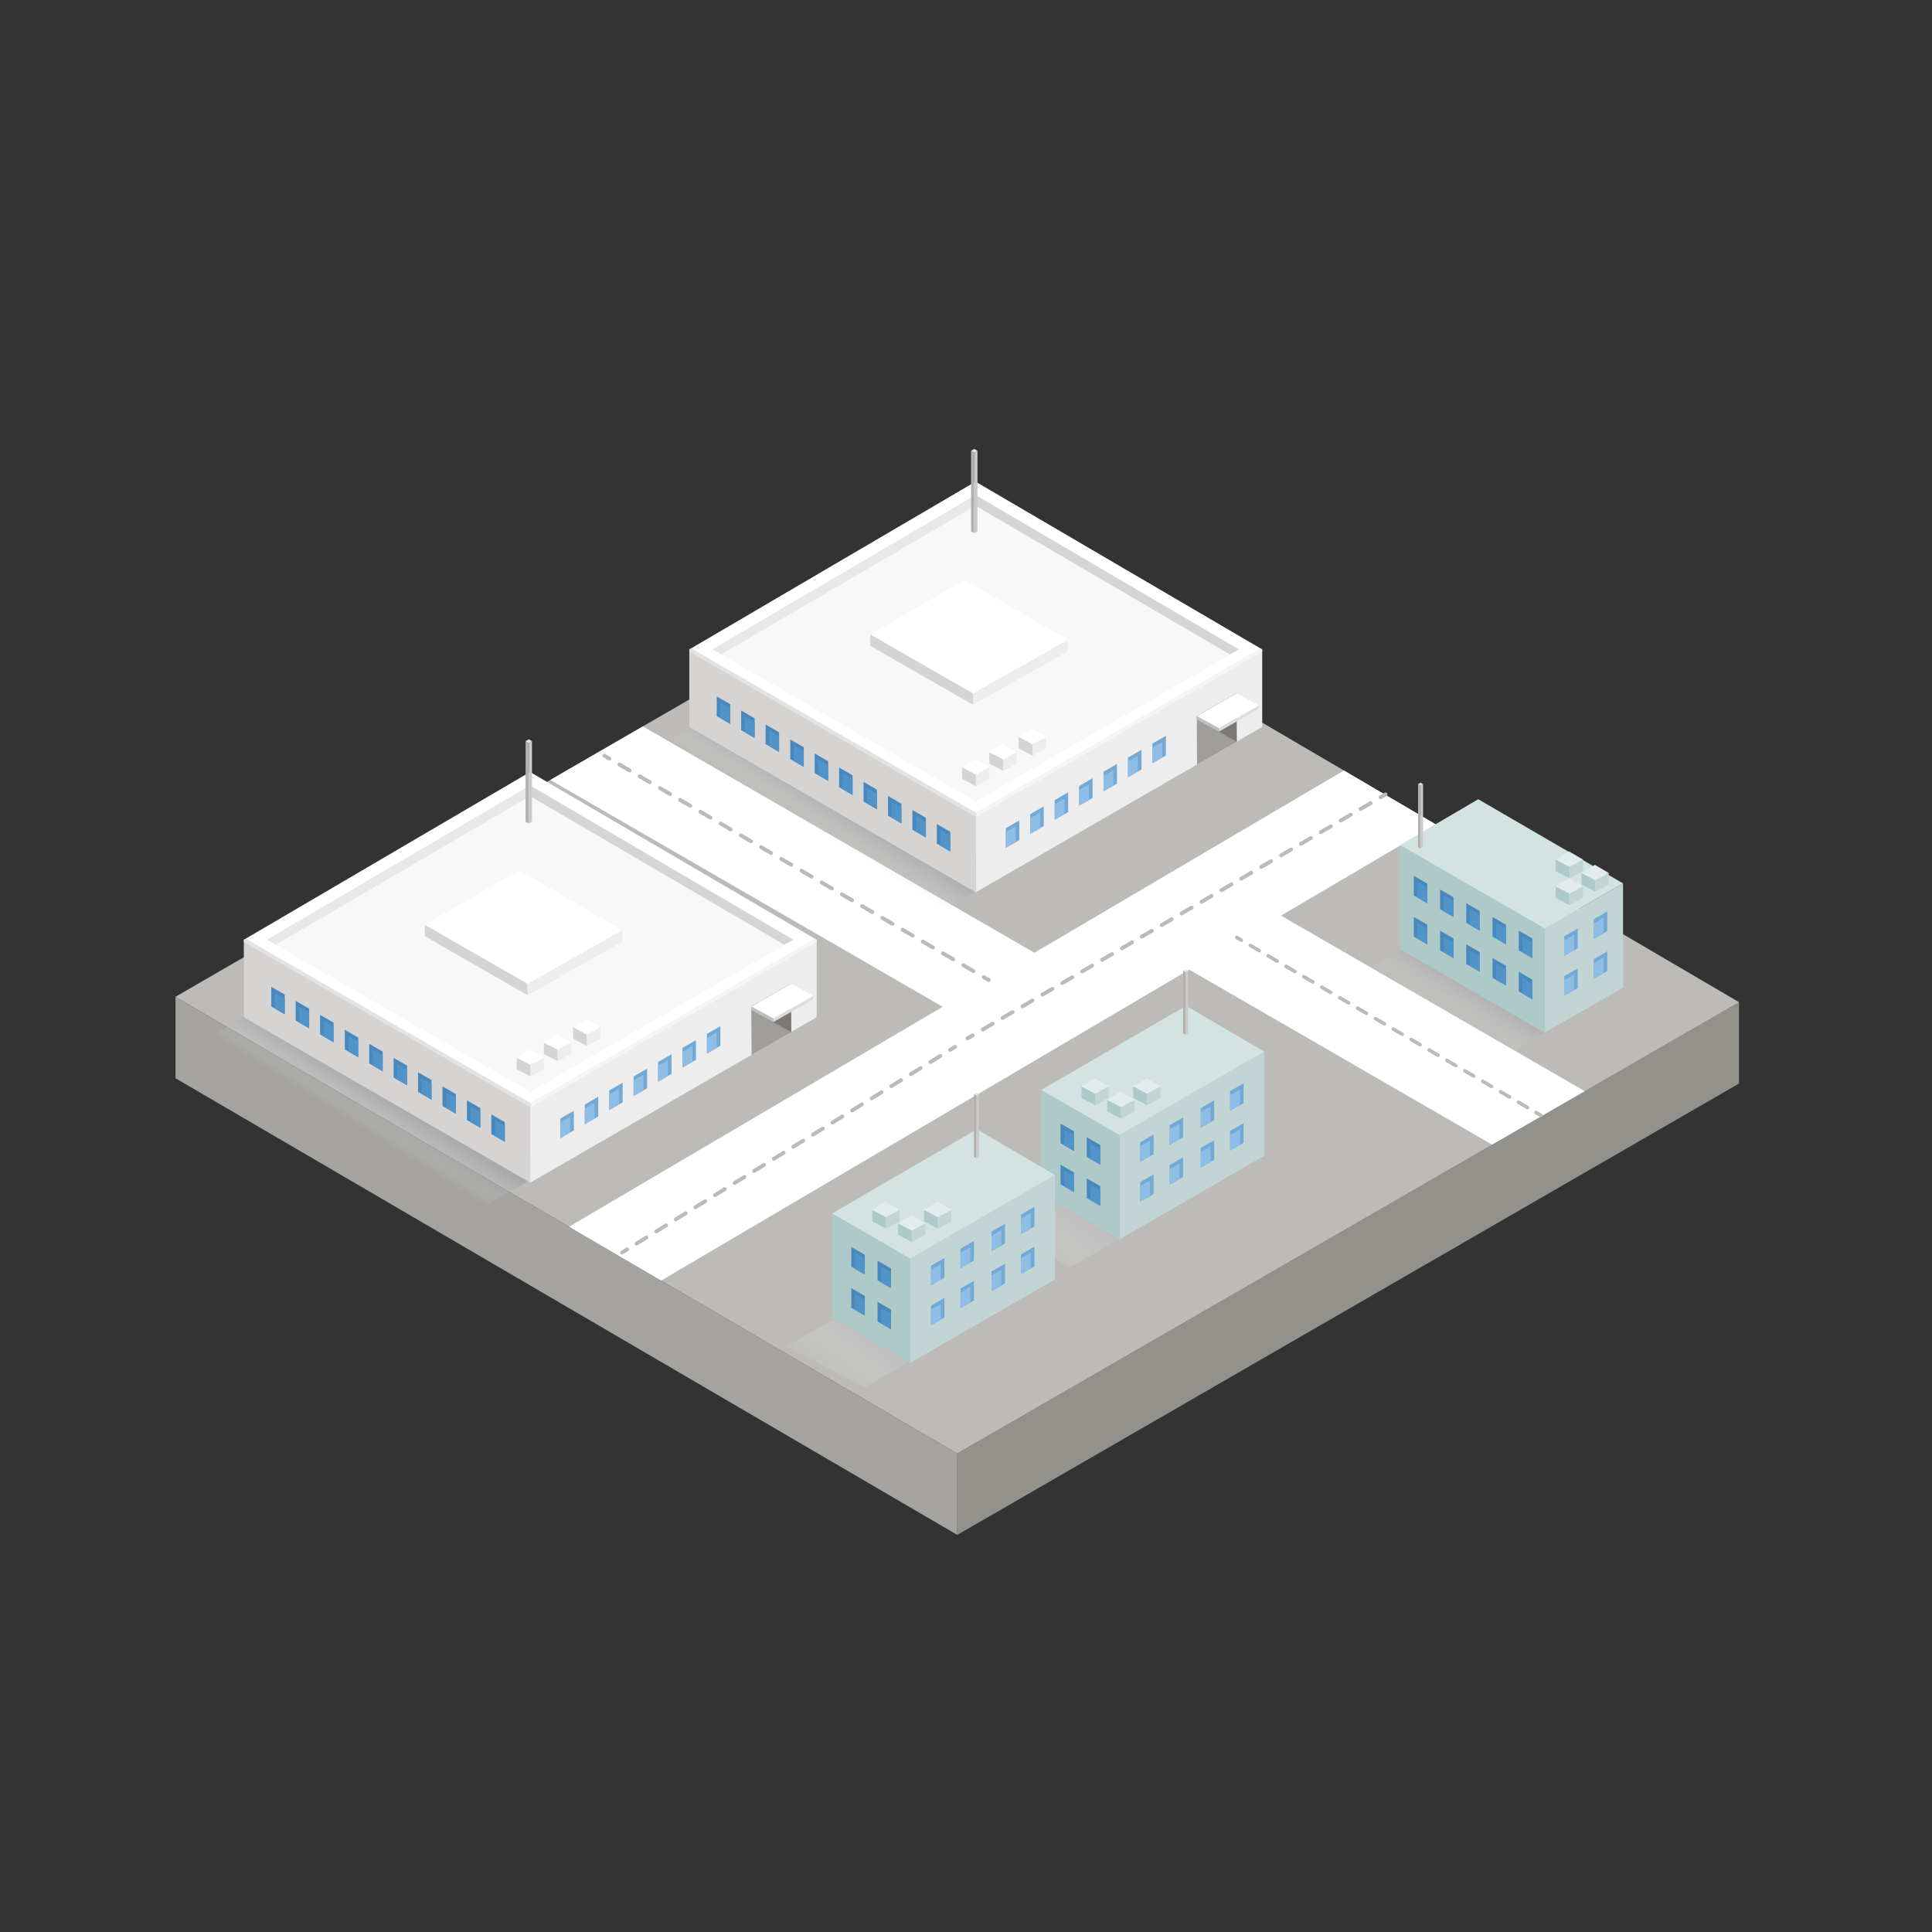 <?xml version="1.0" encoding="UTF-8"?><svg xmlns="http://www.w3.org/2000/svg" xmlns:xlink="http://www.w3.org/1999/xlink" viewBox="0 0 500 500"><rect x="0" y="0" width="500" height="500" fill="#333333" stroke="none"/><defs><linearGradient id="_名称未設定グラデーション_63" x1="376.71" y1="264.43" x2="390.61" y2="241.68" gradientUnits="userSpaceOnUse"><stop offset="0" stop-color="#fff" stop-opacity="0"/><stop offset=".06" stop-color="#e9e8ea" stop-opacity=".17"/><stop offset=".18" stop-color="#c8c7cb" stop-opacity=".42"/><stop offset=".3" stop-color="#acaab1" stop-opacity=".63"/><stop offset=".43" stop-color="#97959d" stop-opacity=".8"/><stop offset=".58" stop-color="#88858e" stop-opacity=".91"/><stop offset=".75" stop-color="#7f7c86" stop-opacity=".98"/><stop offset="1" stop-color="#7d7a84"/></linearGradient><linearGradient id="_名称未設定グラデーション_63-2" x1="211.57" y1="215.63" x2="223.37" y2="196.84" xlink:href="#_名称未設定グラデーション_63"/><linearGradient id="_名称未設定グラデーション_63-3" x1="93.7" y1="291.97" x2="105.5" y2="273.18" xlink:href="#_名称未設定グラデーション_63"/><linearGradient id="_名称未設定グラデーション_7" x1="213.39" y1="360.89" x2="235.06" y2="331.17" gradientUnits="userSpaceOnUse"><stop offset="0" stop-color="#fff" stop-opacity="0"/><stop offset=".15" stop-color="#f3f3f3" stop-opacity=".09"/><stop offset=".41" stop-color="#d4d3d6" stop-opacity=".33"/><stop offset=".76" stop-color="#a2a0a7" stop-opacity=".71"/><stop offset="1" stop-color="#7d7a84"/></linearGradient><linearGradient id="_名称未設定グラデーション_7-2" x1="266.57" y1="329.8" x2="288.23" y2="300.08" xlink:href="#_名称未設定グラデーション_7"/><clipPath id="clippath"><polygon points="295.07 300.71 298.56 298.69 298.56 293.61 295.07 295.63 295.07 300.71" fill="#73a9d5"/></clipPath><clipPath id="clippath-1"><polygon points="302.7 296.3 306.18 294.28 306.18 289.2 302.7 291.21 302.7 296.3" fill="#73a9d5"/></clipPath><clipPath id="clippath-2"><polygon points="295.07 311.02 298.56 309.01 298.56 303.93 295.07 305.94 295.07 311.02" fill="#73a9d5"/></clipPath><clipPath id="clippath-3"><polygon points="302.7 306.61 306.18 304.6 306.18 299.51 302.7 301.53 302.7 306.61" fill="#73a9d5"/></clipPath><clipPath id="clippath-4"><polygon points="310.74 291.88 314.22 289.86 314.22 284.78 310.74 286.79 310.74 291.88" fill="#73a9d5"/></clipPath><clipPath id="clippath-5"><polygon points="318.36 287.46 321.85 285.45 321.85 280.36 318.36 282.38 318.36 287.46" fill="#73a9d5"/></clipPath><clipPath id="clippath-6"><polygon points="310.74 302.19 314.22 300.18 314.22 295.09 310.74 297.11 310.74 302.19" fill="#73a9d5"/></clipPath><clipPath id="clippath-7"><polygon points="318.36 297.78 321.85 295.76 321.85 290.68 318.36 292.7 318.36 297.78" fill="#73a9d5"/></clipPath><clipPath id="clippath-8"><polygon points="284.74 301.41 281.25 299.4 281.25 294.32 284.74 296.33 284.74 301.41" fill="#4988bc"/></clipPath><clipPath id="clippath-9"><polygon points="277.94 297.86 274.46 295.85 274.46 290.77 277.94 292.78 277.94 297.86" fill="#4988bc"/></clipPath><clipPath id="clippath-10"><polygon points="284.74 312.06 281.25 310.04 281.25 304.96 284.74 306.98 284.74 312.06" fill="#4988bc"/></clipPath><clipPath id="clippath-11"><polygon points="277.94 308.51 274.46 306.5 274.46 301.41 277.94 303.43 277.94 308.51" fill="#4988bc"/></clipPath><clipPath id="clippath-12"><polygon points="240.94 332.66 244.42 330.65 244.42 325.57 240.94 327.58 240.94 332.66" fill="#73a9d5"/></clipPath><clipPath id="clippath-13"><polygon points="248.56 328.25 252.05 326.23 252.05 321.15 248.56 323.17 248.56 328.25" fill="#73a9d5"/></clipPath><clipPath id="clippath-14"><polygon points="240.94 342.98 244.42 340.96 244.42 335.88 240.94 337.9 240.94 342.98" fill="#73a9d5"/></clipPath><clipPath id="clippath-15"><polygon points="248.56 338.56 252.05 336.55 252.05 331.47 248.56 333.48 248.56 338.56" fill="#73a9d5"/></clipPath><clipPath id="clippath-16"><polygon points="256.6 323.83 260.09 321.81 260.09 316.73 256.6 318.75 256.6 323.83" fill="#73a9d5"/></clipPath><clipPath id="clippath-17"><polygon points="264.23 319.42 267.71 317.4 267.71 312.32 264.23 314.33 264.23 319.42" fill="#73a9d5"/></clipPath><clipPath id="clippath-18"><polygon points="256.6 334.15 260.09 332.13 260.09 327.05 256.6 329.06 256.6 334.15" fill="#73a9d5"/></clipPath><clipPath id="clippath-19"><polygon points="264.23 329.73 267.71 327.72 267.71 322.63 264.23 324.65 264.23 329.73" fill="#73a9d5"/></clipPath><clipPath id="clippath-20"><polygon points="230.6 333.37 227.11 331.35 227.11 326.27 230.6 328.29 230.6 333.37" fill="#4988bc"/></clipPath><clipPath id="clippath-21"><polygon points="223.81 329.82 220.32 327.8 220.32 322.72 223.81 324.74 223.81 329.82" fill="#4988bc"/></clipPath><clipPath id="clippath-22"><polygon points="230.6 344.01 227.11 342 227.11 336.92 230.6 338.93 230.6 344.01" fill="#4988bc"/></clipPath><clipPath id="clippath-23"><polygon points="223.81 340.47 220.32 338.45 220.32 333.37 223.81 335.38 223.81 340.47" fill="#4988bc"/></clipPath><clipPath id="clippath-24"><polygon points="182.95 272.67 186.43 270.65 186.43 265.57 182.95 267.58 182.95 272.67" fill="#73a9d5"/></clipPath><clipPath id="clippath-25"><polygon points="176.63 276.29 180.11 274.28 180.11 269.19 176.63 271.21 176.63 276.29" fill="#73a9d5"/></clipPath><clipPath id="clippath-26"><polygon points="170.31 279.94 173.79 277.92 173.79 272.84 170.31 274.85 170.31 279.94" fill="#73a9d5"/></clipPath><clipPath id="clippath-27"><polygon points="163.98 283.66 167.47 281.64 167.47 276.56 163.98 278.57 163.98 283.66" fill="#73a9d5"/></clipPath><clipPath id="clippath-28"><polygon points="157.66 287.3 161.15 285.28 161.15 280.2 157.66 282.22 157.66 287.3" fill="#73a9d5"/></clipPath><clipPath id="clippath-29"><polygon points="151.34 290.94 154.83 288.92 154.83 283.84 151.34 285.85 151.34 290.94" fill="#73a9d5"/></clipPath><clipPath id="clippath-30"><polygon points="145.02 294.56 148.51 292.54 148.51 287.46 145.02 289.47 145.02 294.56" fill="#73a9d5"/></clipPath><clipPath id="clippath-31"><polygon points="92.72 273.61 89.23 271.6 89.23 266.51 92.72 268.53 92.72 273.61" fill="#4988bc"/></clipPath><clipPath id="clippath-32"><polygon points="99.04 277.24 95.55 275.22 95.55 270.14 99.04 272.15 99.04 277.24" fill="#4988bc"/></clipPath><clipPath id="clippath-33"><polygon points="105.36 280.88 101.87 278.87 101.87 273.78 105.36 275.8 105.36 280.88" fill="#4988bc"/></clipPath><clipPath id="clippath-34"><polygon points="111.68 284.6 108.19 282.59 108.19 277.5 111.68 279.52 111.68 284.6" fill="#4988bc"/></clipPath><clipPath id="clippath-35"><polygon points="118 288.24 114.52 286.23 114.52 281.15 118 283.16 118 288.24" fill="#4988bc"/></clipPath><clipPath id="clippath-36"><polygon points="124.32 291.88 120.84 289.86 120.84 284.78 124.32 286.8 124.32 291.88" fill="#4988bc"/></clipPath><clipPath id="clippath-37"><polygon points="130.65 295.5 127.16 293.49 127.16 288.4 130.65 290.42 130.65 295.5" fill="#4988bc"/></clipPath><clipPath id="clippath-38"><polygon points="73.69 262.49 70.2 260.47 70.2 255.39 73.69 257.4 73.69 262.49" fill="#4988bc"/></clipPath><clipPath id="clippath-39"><polygon points="80.01 266.12 76.52 264.11 76.52 259.03 80.01 261.04 80.01 266.12" fill="#4988bc"/></clipPath><clipPath id="clippath-40"><polygon points="86.33 269.74 82.84 267.73 82.84 262.65 86.33 264.66 86.33 269.74" fill="#4988bc"/></clipPath><clipPath id="clippath-41"><polygon points="404.84 247.4 408.32 245.39 408.32 240.31 404.84 242.32 404.84 247.4" fill="#73a9d5"/></clipPath><clipPath id="clippath-42"><polygon points="412.46 242.99 415.95 240.97 415.95 235.89 412.46 237.91 412.46 242.99" fill="#73a9d5"/></clipPath><clipPath id="clippath-43"><polygon points="404.84 257.72 408.32 255.7 408.32 250.62 404.84 252.64 404.84 257.72" fill="#73a9d5"/></clipPath><clipPath id="clippath-44"><polygon points="412.46 253.3 415.95 251.29 415.95 246.21 412.46 248.22 412.46 253.3" fill="#73a9d5"/></clipPath><clipPath id="clippath-45"><polygon points="396.55 247.95 393.06 245.94 393.06 240.86 396.55 242.87 396.55 247.95" fill="#4988bc"/></clipPath><clipPath id="clippath-46"><polygon points="389.75 244.4 386.27 242.39 386.27 237.31 389.75 239.32 389.75 244.4" fill="#4988bc"/></clipPath><clipPath id="clippath-47"><polygon points="382.96 240.86 379.48 238.84 379.48 233.76 382.96 235.77 382.96 240.86" fill="#4988bc"/></clipPath><clipPath id="clippath-48"><polygon points="376.17 237.31 372.69 235.29 372.69 230.21 376.17 232.22 376.17 237.31" fill="#4988bc"/></clipPath><clipPath id="clippath-49"><polygon points="369.38 233.76 365.89 231.74 365.89 226.66 369.38 228.68 369.38 233.76" fill="#4988bc"/></clipPath><clipPath id="clippath-50"><polygon points="396.55 258.6 393.06 256.58 393.06 251.5 396.55 253.52 396.55 258.6" fill="#4988bc"/></clipPath><clipPath id="clippath-51"><polygon points="389.75 255.05 386.27 253.04 386.27 247.95 389.75 249.97 389.75 255.05" fill="#4988bc"/></clipPath><clipPath id="clippath-52"><polygon points="382.96 251.5 379.48 249.49 379.48 244.4 382.96 246.42 382.96 251.5" fill="#4988bc"/></clipPath><clipPath id="clippath-53"><polygon points="376.17 247.95 372.69 245.94 372.69 240.86 376.17 242.87 376.17 247.95" fill="#4988bc"/></clipPath><clipPath id="clippath-54"><polygon points="369.38 244.4 365.89 242.39 365.89 237.31 369.38 239.32 369.38 244.4" fill="#4988bc"/></clipPath><clipPath id="clippath-55"><polygon points="298.24 197.52 301.73 195.51 301.73 190.43 298.24 192.44 298.24 197.52" fill="#73a9d5"/></clipPath><clipPath id="clippath-56"><polygon points="291.92 201.15 295.41 199.13 295.41 194.05 291.92 196.07 291.92 201.15" fill="#73a9d5"/></clipPath><clipPath id="clippath-57"><polygon points="285.6 204.79 289.08 202.78 289.08 197.69 285.6 199.71 285.6 204.79" fill="#73a9d5"/></clipPath><clipPath id="clippath-58"><polygon points="279.28 208.51 282.76 206.5 282.76 201.41 279.28 203.43 279.28 208.51" fill="#73a9d5"/></clipPath><clipPath id="clippath-59"><polygon points="272.95 212.15 276.44 210.14 276.44 205.06 272.95 207.07 272.95 212.15" fill="#73a9d5"/></clipPath><clipPath id="clippath-60"><polygon points="266.63 215.79 270.12 213.78 270.12 208.69 266.63 210.71 266.63 215.79" fill="#73a9d5"/></clipPath><clipPath id="clippath-61"><polygon points="260.31 219.41 263.8 217.4 263.8 212.31 260.31 214.33 260.31 219.41" fill="#73a9d5"/></clipPath><clipPath id="clippath-62"><polygon points="208.01 198.47 204.52 196.45 204.52 191.37 208.01 193.39 208.01 198.47" fill="#4988bc"/></clipPath><clipPath id="clippath-63"><polygon points="214.33 202.09 210.84 200.08 210.84 194.99 214.33 197.01 214.33 202.09" fill="#4988bc"/></clipPath><clipPath id="clippath-64"><polygon points="220.65 205.74 217.16 203.72 217.16 198.64 220.65 200.66 220.65 205.74" fill="#4988bc"/></clipPath><clipPath id="clippath-65"><polygon points="226.97 209.46 223.49 207.44 223.49 202.36 226.97 204.38 226.97 209.46" fill="#4988bc"/></clipPath><clipPath id="clippath-66"><polygon points="233.29 213.1 229.81 211.08 229.81 206 233.29 208.02 233.29 213.1" fill="#4988bc"/></clipPath><clipPath id="clippath-67"><polygon points="239.62 216.74 236.13 214.72 236.13 209.64 239.62 211.65 239.62 216.74" fill="#4988bc"/></clipPath><clipPath id="clippath-68"><polygon points="245.94 220.36 242.45 218.34 242.45 213.26 245.94 215.27 245.94 220.36" fill="#4988bc"/></clipPath><clipPath id="clippath-69"><polygon points="188.98 187.34 185.49 185.33 185.49 180.24 188.98 182.26 188.98 187.34" fill="#4988bc"/></clipPath><clipPath id="clippath-70"><polygon points="195.3 190.98 191.81 188.96 191.81 183.88 195.3 185.9 195.3 190.98" fill="#4988bc"/></clipPath><clipPath id="clippath-71"><polygon points="201.62 194.6 198.13 192.58 198.13 187.5 201.62 189.52 201.62 194.6" fill="#4988bc"/></clipPath></defs><g isolation="isolate"><g id="_パーツ"><polygon points="450.05 280.42 247.74 397.23 247.74 376.17 450.05 259.36 450.05 280.42" fill="#92918c"/><polygon points="45.42 279.05 247.74 397.23 247.74 376.17 45.42 257.98 45.42 279.05" fill="#a4a39f"/><polygon points="247.74 376.17 45.41 257.97 247.88 140.83 450.07 259.37 247.74 376.17" fill="#bcbbb8"/><polygon points="171.11 331.41 371.61 213.37 347.81 199.41 147.27 317.48 171.11 331.41" fill="#fff"/><polygon points="386.15 296.23 286.93 238.89 310.73 224.94 410.13 282.39 386.15 296.23" fill="#fff"/><polygon points="244.44 260.83 142.42 201.85 166.38 187.99 268.42 246.99 244.44 260.83" fill="#fff"/><line x1="358.58" y1="205.59" x2="357.28" y2="206.34" fill="none" stroke="#bcbbb8" stroke-linecap="round" stroke-linejoin="round"/><line x1="354.71" y1="207.85" x2="253" y2="267.21" fill="none" stroke="#bcbbb8" stroke-dasharray="2.98 2.98" stroke-linecap="round" stroke-linejoin="round"/><line x1="251.71" y1="267.96" x2="250.42" y2="268.71" fill="none" stroke="#bcbbb8" stroke-linecap="round" stroke-linejoin="round"/><line x1="247.16" y1="270.93" x2="245.88" y2="271.71" fill="none" stroke="#bcbbb8" stroke-linecap="round" stroke-linejoin="round"/><line x1="243.35" y1="273.28" x2="163.56" y2="322.57" fill="none" stroke="#bcbbb8" stroke-dasharray="2.98 2.98" stroke-linecap="round" stroke-linejoin="round"/><line x1="162.29" y1="323.35" x2="161.02" y2="324.14" fill="none" stroke="#bcbbb8" stroke-linecap="round" stroke-linejoin="round"/><line x1="156.4" y1="195.57" x2="157.7" y2="196.33" fill="none" stroke="#bcbbb8" stroke-linecap="round" stroke-linejoin="round"/><line x1="160.32" y1="197.86" x2="253.3" y2="252.12" fill="none" stroke="#bcbbb8" stroke-dasharray="3.03 3.03" stroke-linecap="round" stroke-linejoin="round"/><line x1="254.61" y1="252.89" x2="255.9" y2="253.64" fill="none" stroke="#bcbbb8" stroke-linecap="round" stroke-linejoin="round"/><line x1="320.07" y1="242.62" x2="321.26" y2="243.32" fill="none" stroke="#bcbbb8" stroke-linecap="round" stroke-linejoin="round" stroke-width=".92"/><line x1="323.57" y1="244.67" x2="396.39" y2="287.25" fill="none" stroke="#bcbbb8" stroke-dasharray="2.68 2.68" stroke-linecap="round" stroke-linejoin="round" stroke-width=".92"/><line x1="397.54" y1="287.93" x2="398.73" y2="288.62" fill="none" stroke="#bcbbb8" stroke-linecap="round" stroke-linejoin="round" stroke-width=".92"/><polygon points="352.46 251.78 389.62 273.35 410.84 260.91 369.6 241.72 352.46 251.78" fill="url(#_名称未設定グラデーション_63)" mix-blend-mode="multiply" opacity=".5"/><polygon points="170.31 193.17 243.12 236.02 260.54 225.82 184.84 184.63 170.31 193.17" fill="url(#_名称未設定グラデーション_63-2)" mix-blend-mode="multiply" opacity=".5"/><polygon points="52.44 269.51 125.25 312.37 142.67 302.16 66.97 260.98 52.44 269.51" fill="url(#_名称未設定グラデーション_63-3)" mix-blend-mode="multiply" opacity=".5"/><polygon points="203.43 348.47 223.84 359.03 241 349.12 220.59 338.56 203.43 348.47" fill="url(#_名称未設定グラデーション_7)" mix-blend-mode="multiply"/><polygon points="256.6 317.38 277.01 327.94 294.17 318.03 273.76 307.48 256.6 317.38" fill="url(#_名称未設定グラデーション_7-2)" mix-blend-mode="multiply"/><polygon points="327.17 299.13 289.71 320.74 289.71 293.77 327.17 272.16 327.17 299.13" fill="#c1d5d4"/><polygon points="269.48 309.06 289.71 320.74 289.71 293.77 269.48 282.08 269.48 309.06" fill="#adc9c8"/><polygon points="289.71 293.77 269.48 282.08 306.95 260.3 327.17 272.16 289.71 293.77" fill="#d2e3e2"/><polygon points="295.07 300.71 298.56 298.69 298.56 293.61 295.07 295.63 295.07 300.71" fill="#73a9d5"/><g clip-path="url(#clippath)"><polygon points="294.14 302.28 297.62 300.27 297.62 295.19 294.14 297.2 294.14 302.28" fill="#8ebee5"/></g><polygon points="302.7 296.3 306.18 294.28 306.18 289.2 302.7 291.21 302.7 296.3" fill="#73a9d5"/><g clip-path="url(#clippath-1)"><polygon points="301.76 297.87 305.25 295.86 305.25 290.77 301.76 292.79 301.76 297.87" fill="#8ebee5"/></g><polygon points="295.07 311.02 298.56 309.01 298.56 303.93 295.07 305.94 295.07 311.02" fill="#73a9d5"/><g clip-path="url(#clippath-2)"><polygon points="294.14 312.6 297.62 310.58 297.62 305.5 294.14 307.52 294.14 312.6" fill="#8ebee5"/></g><polygon points="302.7 306.61 306.18 304.6 306.18 299.51 302.7 301.53 302.7 306.61" fill="#73a9d5"/><g clip-path="url(#clippath-3)"><polygon points="301.76 308.19 305.25 306.17 305.25 301.09 301.76 303.1 301.76 308.19" fill="#8ebee5"/></g><polygon points="310.74 291.88 314.22 289.86 314.22 284.78 310.74 286.79 310.74 291.88" fill="#73a9d5"/><g clip-path="url(#clippath-4)"><polygon points="309.8 293.45 313.29 291.44 313.29 286.35 309.8 288.37 309.8 293.45" fill="#8ebee5"/></g><polygon points="318.36 287.46 321.85 285.45 321.85 280.36 318.36 282.38 318.36 287.46" fill="#73a9d5"/><g clip-path="url(#clippath-5)"><polygon points="317.43 289.04 320.91 287.02 320.91 281.94 317.43 283.96 317.43 289.04" fill="#8ebee5"/></g><polygon points="310.74 302.19 314.22 300.18 314.22 295.09 310.74 297.11 310.74 302.19" fill="#73a9d5"/><g clip-path="url(#clippath-6)"><polygon points="309.8 303.77 313.29 301.75 313.29 296.67 309.8 298.68 309.8 303.77" fill="#8ebee5"/></g><polygon points="318.36 297.78 321.85 295.76 321.85 290.68 318.36 292.7 318.36 297.78" fill="#73a9d5"/><g clip-path="url(#clippath-7)"><polygon points="317.43 299.35 320.91 297.34 320.91 292.26 317.43 294.27 317.43 299.35" fill="#8ebee5"/></g><polygon points="284.74 301.41 281.25 299.4 281.25 294.32 284.74 296.33 284.74 301.41" fill="#4988bc"/><g clip-path="url(#clippath-8)"><polygon points="285.67 302.99 282.18 300.97 282.18 295.89 285.67 297.91 285.67 302.99" fill="#5194ca"/></g><polygon points="277.94 297.86 274.46 295.85 274.46 290.77 277.94 292.78 277.94 297.86" fill="#4988bc"/><g clip-path="url(#clippath-9)"><polygon points="278.88 299.44 275.39 297.42 275.39 292.34 278.88 294.36 278.88 299.44" fill="#5194ca"/></g><polygon points="284.74 312.06 281.25 310.04 281.25 304.96 284.74 306.98 284.74 312.06" fill="#4988bc"/><g clip-path="url(#clippath-10)"><polygon points="285.67 313.64 282.18 311.62 282.18 306.54 285.67 308.55 285.67 313.64" fill="#5194ca"/></g><polygon points="277.94 308.51 274.46 306.5 274.46 301.41 277.94 303.43 277.94 308.51" fill="#4988bc"/><g clip-path="url(#clippath-11)"><polygon points="278.88 310.09 275.39 308.07 275.39 302.99 278.88 305 278.88 310.09" fill="#5194ca"/></g><polygon points="286.55 287.62 290.12 289.5 290.12 286.51 286.55 284.64 286.55 287.62" fill="#adc9c8"/><polygon points="293.61 287.62 290.12 289.5 290.12 286.51 293.61 284.64 293.61 287.62" fill="#c1d5d4"/><polygon points="290.12 286.51 293.61 284.64 290.02 282.55 286.55 284.64 290.12 286.51" fill="#e2ecec"/><polygon points="293.29 284.15 296.86 286.02 296.86 283.04 293.29 281.16 293.29 284.15" fill="#adc9c8"/><polygon points="300.34 284.15 296.86 286.02 296.86 283.04 300.34 281.16 300.34 284.15" fill="#c1d5d4"/><polygon points="296.86 283.04 300.34 281.16 296.75 279.08 293.29 281.17 296.86 283.04" fill="#e2ecec"/><polygon points="279.88 284.15 283.45 286.02 283.45 283.04 279.88 281.16 279.88 284.15" fill="#adc9c8"/><polygon points="286.93 284.15 283.45 286.02 283.45 283.04 286.93 281.16 286.93 284.15" fill="#c1d5d4"/><polygon points="283.45 283.04 286.93 281.16 283.35 279.08 279.88 281.17 283.45 283.04" fill="#e2ecec"/><polygon points="306.18 267.44 306.83 267.82 306.83 251.55 306.18 251.18 306.18 267.44" fill="#b3b1ae"/><polygon points="307.48 267.44 306.83 267.82 306.83 251.55 307.48 251.18 307.48 267.44" fill="#cbcac8"/><polygon points="306.83 251.55 307.48 251.18 306.83 250.8 306.18 251.18 306.83 251.55" fill="#e5e5e4"/><polygon points="273.04 331.09 235.58 352.7 235.58 325.72 273.04 304.11 273.04 331.09" fill="#c1d5d4"/><polygon points="215.35 341.02 235.58 352.7 235.58 325.72 215.35 314.04 215.35 341.02" fill="#adc9c8"/><polygon points="235.58 325.72 215.34 314.04 252.82 292.26 273.04 304.11 235.58 325.72" fill="#d2e3e2"/><polygon points="240.94 332.66 244.42 330.65 244.42 325.57 240.94 327.58 240.94 332.66" fill="#73a9d5"/><g clip-path="url(#clippath-12)"><polygon points="240 334.24 243.49 332.22 243.49 327.14 240 329.16 240 334.24" fill="#8ebee5"/></g><polygon points="248.56 328.25 252.05 326.23 252.05 321.15 248.56 323.17 248.56 328.25" fill="#73a9d5"/><g clip-path="url(#clippath-13)"><polygon points="247.63 329.83 251.12 327.81 251.12 322.73 247.63 324.74 247.63 329.83" fill="#8ebee5"/></g><polygon points="240.94 342.98 244.42 340.96 244.42 335.88 240.94 337.9 240.94 342.98" fill="#73a9d5"/><g clip-path="url(#clippath-14)"><polygon points="240 344.55 243.49 342.54 243.49 337.46 240 339.47 240 344.55" fill="#8ebee5"/></g><polygon points="248.56 338.56 252.05 336.55 252.05 331.47 248.56 333.48 248.56 338.56" fill="#73a9d5"/><g clip-path="url(#clippath-15)"><polygon points="247.63 340.14 251.12 338.13 251.12 333.04 247.63 335.06 247.63 340.14" fill="#8ebee5"/></g><polygon points="256.6 323.83 260.09 321.81 260.09 316.73 256.6 318.75 256.6 323.83" fill="#73a9d5"/><g clip-path="url(#clippath-16)"><polygon points="255.67 325.41 259.16 323.39 259.16 318.31 255.67 320.32 255.67 325.41" fill="#8ebee5"/></g><polygon points="264.23 319.42 267.71 317.4 267.71 312.32 264.23 314.33 264.23 319.42" fill="#73a9d5"/><g clip-path="url(#clippath-17)"><polygon points="263.29 320.99 266.78 318.98 266.78 313.9 263.29 315.91 263.29 320.99" fill="#8ebee5"/></g><polygon points="256.6 334.15 260.09 332.13 260.09 327.05 256.6 329.06 256.6 334.15" fill="#73a9d5"/><g clip-path="url(#clippath-18)"><polygon points="255.67 335.72 259.16 333.71 259.16 328.62 255.67 330.64 255.67 335.72" fill="#8ebee5"/></g><polygon points="264.23 329.73 267.71 327.72 267.71 322.63 264.23 324.65 264.23 329.73" fill="#73a9d5"/><g clip-path="url(#clippath-19)"><polygon points="263.29 331.31 266.78 329.29 266.78 324.21 263.29 326.23 263.29 331.31" fill="#8ebee5"/></g><polygon points="230.6 333.37 227.11 331.35 227.11 326.27 230.6 328.29 230.6 333.37" fill="#4988bc"/><g clip-path="url(#clippath-20)"><polygon points="231.54 334.94 228.05 332.93 228.05 327.85 231.54 329.86 231.54 334.94" fill="#5194ca"/></g><polygon points="223.81 329.82 220.32 327.8 220.32 322.72 223.81 324.74 223.81 329.82" fill="#4988bc"/><g clip-path="url(#clippath-21)"><polygon points="224.75 331.39 221.26 329.38 221.26 324.3 224.75 326.31 224.75 331.39" fill="#5194ca"/></g><polygon points="230.6 344.01 227.11 342 227.11 336.92 230.6 338.93 230.6 344.01" fill="#4988bc"/><g clip-path="url(#clippath-22)"><polygon points="231.54 345.59 228.05 343.57 228.05 338.49 231.54 340.51 231.54 345.59" fill="#5194ca"/></g><polygon points="223.81 340.47 220.32 338.45 220.32 333.37 223.81 335.38 223.81 340.47" fill="#4988bc"/><g clip-path="url(#clippath-23)"><polygon points="224.75 342.04 221.26 340.03 221.26 334.94 224.75 336.96 224.75 342.04" fill="#5194ca"/></g><polygon points="232.42 319.57 235.99 321.45 235.99 318.47 232.42 316.59 232.42 319.57" fill="#adc9c8"/><polygon points="239.48 319.57 235.99 321.45 235.99 318.47 239.48 316.59 239.48 319.57" fill="#c1d5d4"/><polygon points="235.99 318.47 239.48 316.59 235.89 314.5 232.42 316.59 235.99 318.47" fill="#e2ecec"/><polygon points="239.15 316.1 242.72 317.98 242.72 315 239.15 313.12 239.15 316.1" fill="#adc9c8"/><polygon points="246.21 316.1 242.72 317.98 242.72 315 246.21 313.12 246.21 316.1" fill="#c1d5d4"/><polygon points="242.72 315 246.21 313.12 242.62 311.03 239.15 313.12 242.72 315" fill="#e2ecec"/><polygon points="225.74 316.1 229.31 317.98 229.31 315 225.74 313.12 225.74 316.1" fill="#adc9c8"/><polygon points="232.8 316.1 229.31 317.98 229.31 315 232.8 313.12 232.8 316.1" fill="#c1d5d4"/><polygon points="229.31 315 232.8 313.12 229.21 311.03 225.74 313.12 229.31 315" fill="#e2ecec"/><polygon points="252.05 299.4 252.7 299.77 252.7 283.51 252.05 283.13 252.05 299.4" fill="#b3b1ae"/><polygon points="253.35 299.4 252.7 299.77 252.7 283.51 253.35 283.13 253.35 299.4" fill="#cbcac8"/><polygon points="252.7 283.51 253.35 283.13 252.7 282.75 252.05 283.13 252.7 283.51" fill="#e5e5e4"/><polygon points="63.1 263.26 137.23 306.07 137.23 286.02 63.1 243.22 63.1 263.26" fill="#d5d4d3"/><polygon points="211.36 263.26 137.23 306.07 137.23 286.02 211.36 243.22 211.36 263.26" fill="#eeeded"/><polygon points="137.23 286.02 211.37 243.22 137.18 199.79 63.09 243.22 137.23 286.02" fill="#fff"/><polygon points="205.4 243.2 137.18 203.27 69.06 243.2 137.23 282.56 205.4 243.2" fill="#f8f8f8"/><polygon points="182.95 272.67 186.43 270.65 186.43 265.57 182.95 267.58 182.95 272.67" fill="#73a9d5"/><g clip-path="url(#clippath-24)"><polygon points="182.01 274.24 185.5 272.23 185.5 267.15 182.01 269.16 182.01 274.24" fill="#8ebee5"/></g><polygon points="176.63 276.29 180.11 274.28 180.11 269.19 176.63 271.21 176.63 276.29" fill="#73a9d5"/><g clip-path="url(#clippath-25)"><polygon points="175.69 277.87 179.18 275.85 179.18 270.77 175.69 272.79 175.69 277.87" fill="#8ebee5"/></g><polygon points="170.31 279.94 173.79 277.92 173.79 272.84 170.31 274.85 170.31 279.94" fill="#73a9d5"/><g clip-path="url(#clippath-26)"><polygon points="169.37 281.51 172.86 279.5 172.86 274.41 169.37 276.43 169.37 281.51" fill="#8ebee5"/></g><polygon points="163.98 283.66 167.47 281.64 167.47 276.56 163.98 278.57 163.98 283.66" fill="#73a9d5"/><g clip-path="url(#clippath-27)"><polygon points="163.05 285.23 166.54 283.22 166.54 278.13 163.05 280.15 163.05 285.23" fill="#8ebee5"/></g><polygon points="157.66 287.3 161.15 285.28 161.15 280.2 157.66 282.22 157.66 287.3" fill="#73a9d5"/><g clip-path="url(#clippath-28)"><polygon points="156.73 288.87 160.22 286.86 160.22 281.78 156.73 283.79 156.73 288.87" fill="#8ebee5"/></g><polygon points="151.34 290.94 154.83 288.92 154.83 283.84 151.34 285.85 151.34 290.94" fill="#73a9d5"/><g clip-path="url(#clippath-29)"><polygon points="150.41 292.51 153.9 290.5 153.9 285.41 150.41 287.43 150.41 292.51" fill="#8ebee5"/></g><polygon points="145.02 294.56 148.51 292.54 148.51 287.46 145.02 289.47 145.02 294.56" fill="#73a9d5"/><g clip-path="url(#clippath-30)"><polygon points="144.09 296.13 147.57 294.12 147.57 289.03 144.09 291.05 144.09 296.13" fill="#8ebee5"/></g><polygon points="92.72 273.61 89.23 271.6 89.23 266.51 92.72 268.53 92.72 273.61" fill="#4988bc"/><g clip-path="url(#clippath-31)"><polygon points="93.65 275.19 90.17 273.17 90.17 268.09 93.65 270.11 93.65 275.19" fill="#5194ca"/></g><polygon points="99.04 277.24 95.55 275.22 95.55 270.14 99.04 272.15 99.04 277.24" fill="#4988bc"/><g clip-path="url(#clippath-32)"><polygon points="99.97 278.81 96.49 276.8 96.49 271.71 99.97 273.73 99.97 278.81" fill="#5194ca"/></g><polygon points="105.36 280.88 101.87 278.87 101.87 273.78 105.36 275.8 105.36 280.88" fill="#4988bc"/><g clip-path="url(#clippath-33)"><polygon points="106.29 282.46 102.81 280.44 102.81 275.36 106.29 277.37 106.29 282.46" fill="#5194ca"/></g><polygon points="111.68 284.6 108.19 282.59 108.19 277.5 111.68 279.52 111.68 284.6" fill="#4988bc"/><g clip-path="url(#clippath-34)"><polygon points="112.62 286.18 109.13 284.16 109.13 279.08 112.62 281.1 112.62 286.18" fill="#5194ca"/></g><polygon points="118 288.24 114.52 286.23 114.52 281.15 118 283.16 118 288.24" fill="#4988bc"/><g clip-path="url(#clippath-35)"><polygon points="118.94 289.82 115.45 287.8 115.45 282.72 118.94 284.74 118.94 289.82" fill="#5194ca"/></g><polygon points="124.32 291.88 120.84 289.86 120.84 284.78 124.32 286.8 124.32 291.88" fill="#4988bc"/><g clip-path="url(#clippath-36)"><polygon points="125.26 293.46 121.77 291.44 121.77 286.36 125.26 288.37 125.26 293.46" fill="#5194ca"/></g><polygon points="130.65 295.5 127.16 293.49 127.16 288.4 130.65 290.42 130.65 295.5" fill="#4988bc"/><g clip-path="url(#clippath-37)"><polygon points="131.58 297.08 128.09 295.06 128.09 289.98 131.58 291.99 131.58 297.08" fill="#5194ca"/></g><polygon points="73.69 262.49 70.2 260.47 70.2 255.39 73.69 257.4 73.69 262.49" fill="#4988bc"/><g clip-path="url(#clippath-38)"><polygon points="74.62 264.06 71.13 262.05 71.13 256.96 74.62 258.98 74.62 264.06" fill="#5194ca"/></g><polygon points="80.01 266.12 76.52 264.11 76.52 259.03 80.01 261.04 80.01 266.12" fill="#4988bc"/><g clip-path="url(#clippath-39)"><polygon points="80.94 267.7 77.45 265.68 77.45 260.6 80.94 262.62 80.94 267.7" fill="#5194ca"/></g><polygon points="86.33 269.74 82.84 267.73 82.84 262.65 86.33 264.66 86.33 269.74" fill="#4988bc"/><g clip-path="url(#clippath-40)"><polygon points="87.26 271.32 83.77 269.3 83.77 264.22 87.26 266.24 87.26 271.32" fill="#5194ca"/></g><polygon points="194.51 273 204.78 267.1 204.71 254.57 194.43 260.48 194.51 273" fill="#9f9e9b"/><polygon points="204.78 267.11 194.43 261.35 194.43 260.48 204.71 254.57 204.78 267.11" fill="#7b7973"/><polygon points="200.19 264.49 210.47 258.58 210.47 257.71 200.19 263.62 200.19 264.49" fill="#dedddc"/><polygon points="200.21 264.49 194.43 261.35 194.43 260.48 200.21 263.62 200.21 264.49" fill="#e3eaf7"/><polygon points="200.21 264.49 194.43 261.35 194.43 260.48 200.21 263.62 200.21 264.49" fill="#bfbdbb"/><polygon points="200.21 263.62 210.48 257.71 204.71 254.57 194.44 260.48 200.21 263.62" fill="#fff"/><line x1="210.87" y1="243.5" x2="137.64" y2="285.79" fill="none" stroke="#f5f5f5" stroke-linecap="round" stroke-linejoin="round"/><line x1="63.58" y1="243.5" x2="136.95" y2="285.86" fill="none" stroke="#e4e3e2" stroke-linecap="round" stroke-linejoin="round"/><polygon points="71.39 244.48 137.18 206.03 137.18 203.27 69.06 243.2 71.39 244.48" fill="#e9e8e8"/><polygon points="202.96 244.48 137.18 206.03 137.18 203.27 205.3 243.2 202.96 244.48" fill="#d6d5d4"/><polygon points="109.94 242.28 136.54 257.56 136.54 254.58 109.94 239.3 109.94 242.28" fill="#d5d4d3"/><polygon points="161.02 243.7 136.54 257.56 136.54 254.58 161.02 240.72 161.02 243.7" fill="#eeeded"/><polygon points="136.54 254.58 161.02 240.72 134.4 225.24 109.94 239.3 136.54 254.58" fill="#fff"/><polygon points="133.7 276.7 137.27 278.57 137.27 275.59 133.7 273.72 133.7 276.7" fill="#d5d4d3"/><polygon points="140.76 276.7 137.27 278.57 137.27 275.59 140.76 273.72 140.76 276.7" fill="#eeeded"/><polygon points="137.27 275.59 140.76 273.72 137.17 271.63 133.7 273.72 137.27 275.59" fill="#fff"/><polygon points="140.76 272.77 144.33 274.64 144.33 271.66 140.76 269.79 140.76 272.77" fill="#d5d4d3"/><polygon points="147.82 272.77 144.33 274.64 144.33 271.66 147.82 269.79 147.82 272.77" fill="#eeeded"/><polygon points="144.33 271.66 147.82 269.78 144.23 267.7 140.76 269.79 144.33 271.66" fill="#fff"/><polygon points="148.33 268.84 151.9 270.71 151.9 267.73 148.33 265.86 148.33 268.84" fill="#d5d4d3"/><polygon points="155.39 268.84 151.9 270.71 151.9 267.73 155.39 265.86 155.39 268.84" fill="#eeeded"/><polygon points="151.9 267.73 155.39 265.86 151.8 263.77 148.33 265.86 151.9 267.73" fill="#fff"/><polygon points="136.02 212.67 136.85 213.15 136.85 192.29 136.02 191.81 136.02 212.67" fill="#b3b1ae"/><polygon points="137.68 212.67 136.85 213.15 136.85 192.29 137.68 191.81 137.68 212.67" fill="#cbcac8"/><polygon points="136.85 192.29 137.68 191.81 136.85 191.32 136.02 191.81 136.85 192.29" fill="#e5e5e4"/><polygon points="362.35 245.67 399.81 267.28 399.81 240.31 362.35 218.7 362.35 245.67" fill="#adc9c8"/><polygon points="420.04 255.6 399.81 267.28 399.81 240.31 420.04 228.62 420.04 255.6" fill="#c1d5d4"/><polygon points="399.81 240.31 420.04 228.62 382.57 206.84 362.35 218.7 399.81 240.31" fill="#d2e3e2"/><polygon points="404.84 247.4 408.32 245.39 408.32 240.31 404.84 242.32 404.84 247.4" fill="#73a9d5"/><g clip-path="url(#clippath-41)"><polygon points="403.9 248.98 407.39 246.96 407.39 241.88 403.9 243.9 403.9 248.98" fill="#8ebee5"/></g><polygon points="412.46 242.99 415.95 240.97 415.95 235.89 412.46 237.91 412.46 242.99" fill="#73a9d5"/><g clip-path="url(#clippath-42)"><polygon points="411.53 244.57 415.01 242.55 415.01 237.47 411.53 239.48 411.53 244.57" fill="#8ebee5"/></g><polygon points="404.84 257.72 408.32 255.7 408.32 250.62 404.84 252.64 404.84 257.72" fill="#73a9d5"/><g clip-path="url(#clippath-43)"><polygon points="403.9 259.29 407.39 257.28 407.39 252.2 403.9 254.21 403.9 259.29" fill="#8ebee5"/></g><polygon points="412.46 253.3 415.95 251.29 415.95 246.21 412.46 248.22 412.46 253.3" fill="#73a9d5"/><g clip-path="url(#clippath-44)"><polygon points="411.53 254.88 415.01 252.86 415.01 247.78 411.53 249.8 411.53 254.88" fill="#8ebee5"/></g><polygon points="396.55 247.95 393.06 245.94 393.06 240.86 396.55 242.87 396.55 247.95" fill="#4988bc"/><g clip-path="url(#clippath-45)"><polygon points="397.48 249.53 393.99 247.51 393.99 242.43 397.48 244.45 397.48 249.53" fill="#5194ca"/></g><polygon points="389.75 244.4 386.27 242.39 386.27 237.31 389.75 239.32 389.75 244.4" fill="#4988bc"/><g clip-path="url(#clippath-46)"><polygon points="390.69 245.98 387.2 243.96 387.2 238.88 390.69 240.9 390.69 245.98" fill="#5194ca"/></g><polygon points="382.96 240.86 379.48 238.84 379.48 233.76 382.96 235.77 382.96 240.86" fill="#4988bc"/><g clip-path="url(#clippath-47)"><polygon points="383.9 242.43 380.41 240.42 380.41 235.33 383.9 237.35 383.9 242.43" fill="#5194ca"/></g><polygon points="376.17 237.31 372.69 235.29 372.69 230.21 376.17 232.22 376.17 237.31" fill="#4988bc"/><g clip-path="url(#clippath-48)"><polygon points="377.11 238.88 373.62 236.87 373.62 231.78 377.11 233.8 377.11 238.88" fill="#5194ca"/></g><polygon points="369.38 233.76 365.89 231.74 365.89 226.66 369.38 228.68 369.38 233.76" fill="#4988bc"/><g clip-path="url(#clippath-49)"><polygon points="370.32 235.33 366.83 233.32 366.83 228.24 370.32 230.25 370.32 235.33" fill="#5194ca"/></g><polygon points="396.55 258.6 393.06 256.58 393.06 251.5 396.55 253.52 396.55 258.6" fill="#4988bc"/><g clip-path="url(#clippath-50)"><polygon points="397.48 260.18 393.99 258.16 393.99 253.08 397.48 255.09 397.48 260.18" fill="#5194ca"/></g><polygon points="389.75 255.05 386.27 253.04 386.27 247.95 389.75 249.97 389.75 255.05" fill="#4988bc"/><g clip-path="url(#clippath-51)"><polygon points="390.69 256.63 387.2 254.61 387.2 249.53 390.69 251.54 390.69 256.63" fill="#5194ca"/></g><polygon points="382.96 251.5 379.48 249.49 379.48 244.4 382.96 246.42 382.96 251.5" fill="#4988bc"/><g clip-path="url(#clippath-52)"><polygon points="383.9 253.08 380.41 251.06 380.41 245.98 383.9 248 383.9 253.08" fill="#5194ca"/></g><polygon points="376.17 247.95 372.69 245.94 372.69 240.86 376.17 242.87 376.17 247.95" fill="#4988bc"/><g clip-path="url(#clippath-53)"><polygon points="377.11 249.53 373.62 247.51 373.62 242.43 377.11 244.45 377.11 249.53" fill="#5194ca"/></g><polygon points="369.38 244.4 365.89 242.39 365.89 237.31 369.38 239.32 369.38 244.4" fill="#4988bc"/><g clip-path="url(#clippath-54)"><polygon points="370.32 245.98 366.83 243.96 366.83 238.88 370.32 240.9 370.32 245.98" fill="#5194ca"/></g><polygon points="409.28 228.9 412.85 230.77 412.85 227.79 409.28 225.92 409.28 228.9" fill="#adc9c8"/><polygon points="416.34 228.9 412.85 230.77 412.85 227.79 416.34 225.92 416.34 228.9" fill="#c1d5d4"/><polygon points="412.85 227.79 416.34 225.91 412.75 223.83 409.28 225.92 412.85 227.79" fill="#e2ecec"/><polygon points="402.6 232.37 406.17 234.25 406.17 231.27 402.6 229.39 402.6 232.37" fill="#adc9c8"/><polygon points="409.66 232.37 406.17 234.25 406.17 231.27 409.66 229.39 409.66 232.37" fill="#c1d5d4"/><polygon points="406.17 231.27 409.66 229.39 406.07 227.3 402.6 229.39 406.17 231.27" fill="#e2ecec"/><polygon points="402.6 225.42 406.17 227.3 406.17 224.32 402.6 222.44 402.6 225.42" fill="#adc9c8"/><polygon points="409.66 225.42 406.17 227.3 406.17 224.32 409.66 222.44 409.66 225.42" fill="#c1d5d4"/><polygon points="406.17 224.32 409.66 222.44 406.07 220.35 402.6 222.44 406.17 224.32" fill="#e2ecec"/><polygon points="366.99 219.2 367.64 219.58 367.64 203.31 366.99 202.94 366.99 219.2" fill="#b3b1ae"/><polygon points="368.29 219.2 367.64 219.58 367.64 203.31 368.29 202.94 368.29 219.2" fill="#cbcac8"/><polygon points="367.64 203.31 368.29 202.94 367.64 202.56 366.99 202.94 367.64 203.31" fill="#e5e5e4"/><polygon points="178.39 188.12 252.52 230.92 252.52 210.88 178.39 168.08 178.39 188.12" fill="#d5d4d3"/><polygon points="326.66 188.12 252.52 230.92 252.52 210.88 326.66 168.08 326.66 188.12" fill="#eeeded"/><polygon points="252.52 210.88 326.66 168.07 252.47 124.65 178.38 168.08 252.52 210.88" fill="#fff"/><polygon points="320.69 168.06 252.47 128.12 184.35 168.06 252.52 207.41 320.69 168.06" fill="#f8f8f8"/><polygon points="298.24 197.52 301.73 195.51 301.73 190.43 298.24 192.44 298.24 197.52" fill="#73a9d5"/><g clip-path="url(#clippath-55)"><polygon points="297.3 199.1 300.79 197.08 300.79 192 297.3 194.02 297.3 199.1" fill="#8ebee5"/></g><polygon points="291.92 201.15 295.41 199.13 295.41 194.05 291.92 196.07 291.92 201.15" fill="#73a9d5"/><g clip-path="url(#clippath-56)"><polygon points="290.98 202.72 294.47 200.71 294.47 195.63 290.98 197.64 290.98 202.72" fill="#8ebee5"/></g><polygon points="285.6 204.79 289.08 202.78 289.08 197.69 285.6 199.71 285.6 204.79" fill="#73a9d5"/><g clip-path="url(#clippath-57)"><polygon points="284.66 206.37 288.15 204.35 288.15 199.27 284.66 201.29 284.66 206.37" fill="#8ebee5"/></g><polygon points="279.28 208.51 282.76 206.5 282.76 201.41 279.28 203.43 279.28 208.51" fill="#73a9d5"/><g clip-path="url(#clippath-58)"><polygon points="278.34 210.09 281.83 208.07 281.83 202.99 278.34 205.01 278.34 210.09" fill="#8ebee5"/></g><polygon points="272.95 212.15 276.44 210.14 276.44 205.06 272.95 207.07 272.95 212.15" fill="#73a9d5"/><g clip-path="url(#clippath-59)"><polygon points="272.02 213.73 275.51 211.71 275.51 206.63 272.02 208.65 272.02 213.73" fill="#8ebee5"/></g><polygon points="266.63 215.79 270.12 213.78 270.12 208.69 266.63 210.71 266.63 215.79" fill="#73a9d5"/><g clip-path="url(#clippath-60)"><polygon points="265.7 217.37 269.19 215.35 269.19 210.27 265.7 212.29 265.7 217.37" fill="#8ebee5"/></g><polygon points="260.31 219.41 263.8 217.4 263.8 212.31 260.31 214.33 260.31 219.41" fill="#73a9d5"/><g clip-path="url(#clippath-61)"><polygon points="259.38 220.99 262.87 218.97 262.87 213.89 259.38 215.91 259.38 220.99" fill="#8ebee5"/></g><polygon points="208.01 198.47 204.52 196.45 204.52 191.37 208.01 193.39 208.01 198.47" fill="#4988bc"/><g clip-path="url(#clippath-62)"><polygon points="208.94 200.04 205.46 198.03 205.46 192.95 208.94 194.96 208.94 200.04" fill="#5194ca"/></g><polygon points="214.33 202.09 210.84 200.08 210.84 194.99 214.33 197.01 214.33 202.09" fill="#4988bc"/><g clip-path="url(#clippath-63)"><polygon points="215.27 203.67 211.78 201.65 211.78 196.57 215.27 198.59 215.27 203.67" fill="#5194ca"/></g><polygon points="220.65 205.74 217.16 203.72 217.16 198.64 220.65 200.66 220.65 205.74" fill="#4988bc"/><g clip-path="url(#clippath-64)"><polygon points="221.59 207.31 218.1 205.3 218.1 200.22 221.59 202.23 221.59 207.31" fill="#5194ca"/></g><polygon points="226.97 209.46 223.49 207.44 223.49 202.36 226.97 204.38 226.97 209.46" fill="#4988bc"/><g clip-path="url(#clippath-65)"><polygon points="227.91 211.03 224.42 209.02 224.42 203.94 227.91 205.95 227.91 211.03" fill="#5194ca"/></g><polygon points="233.29 213.1 229.81 211.08 229.81 206 233.29 208.02 233.29 213.1" fill="#4988bc"/><g clip-path="url(#clippath-66)"><polygon points="234.23 214.68 230.74 212.66 230.74 207.58 234.23 209.59 234.23 214.68" fill="#5194ca"/></g><polygon points="239.62 216.74 236.13 214.72 236.13 209.64 239.62 211.65 239.62 216.74" fill="#4988bc"/><g clip-path="url(#clippath-67)"><polygon points="240.55 218.31 237.06 216.3 237.06 211.21 240.55 213.23 240.55 218.31" fill="#5194ca"/></g><polygon points="245.94 220.36 242.45 218.34 242.45 213.26 245.94 215.27 245.94 220.36" fill="#4988bc"/><g clip-path="url(#clippath-68)"><polygon points="246.87 221.93 243.38 219.92 243.38 214.84 246.87 216.85 246.87 221.93" fill="#5194ca"/></g><polygon points="188.98 187.34 185.49 185.33 185.49 180.24 188.98 182.26 188.98 187.34" fill="#4988bc"/><g clip-path="url(#clippath-69)"><polygon points="189.91 188.92 186.42 186.9 186.42 181.82 189.91 183.84 189.91 188.92" fill="#5194ca"/></g><polygon points="195.3 190.98 191.81 188.96 191.81 183.88 195.3 185.9 195.3 190.98" fill="#4988bc"/><g clip-path="url(#clippath-70)"><polygon points="196.23 192.56 192.74 190.54 192.74 185.46 196.23 187.47 196.23 192.56" fill="#5194ca"/></g><polygon points="201.62 194.6 198.13 192.58 198.13 187.5 201.62 189.52 201.62 194.6" fill="#4988bc"/><g clip-path="url(#clippath-71)"><polygon points="202.55 196.18 199.07 194.16 199.07 189.08 202.55 191.09 202.55 196.18" fill="#5194ca"/></g><polygon points="309.8 197.86 320.07 191.96 320 179.43 309.73 185.33 309.8 197.86" fill="#9f9e9b"/><polygon points="320.07 191.96 309.73 186.2 309.73 185.33 320 179.43 320.07 191.96" fill="#7b7973"/><polygon points="315.48 189.34 325.76 183.44 325.76 182.57 315.48 188.47 315.48 189.34" fill="#dedddc"/><polygon points="315.5 189.34 309.73 186.2 309.73 185.33 315.5 188.47 315.5 189.34" fill="#e3eaf7"/><polygon points="315.5 189.34 309.73 186.2 309.73 185.33 315.5 188.47 315.5 189.34" fill="#bfbdbb"/><polygon points="315.5 188.48 325.78 182.57 320 179.43 309.73 185.33 315.5 188.48" fill="#fff"/><line x1="326.16" y1="168.36" x2="252.93" y2="210.64" fill="none" stroke="#f5f5f5" stroke-linecap="round" stroke-linejoin="round"/><line x1="178.88" y1="168.36" x2="252.24" y2="210.72" fill="none" stroke="#e4e3e2" stroke-linecap="round" stroke-linejoin="round"/><polygon points="186.68 169.34 252.47 130.88 252.47 128.12 184.35 168.06 186.68 169.34" fill="#e9e8e8"/><polygon points="318.25 169.34 252.47 130.88 252.47 128.12 320.59 168.06 318.25 169.34" fill="#d6d5d4"/><polygon points="225.23 167.14 251.83 182.41 251.83 179.43 225.23 164.16 225.23 167.14" fill="#d5d4d3"/><polygon points="276.31 168.56 251.83 182.41 251.83 179.43 276.31 165.58 276.31 168.56" fill="#eeeded"/><polygon points="251.83 179.43 276.31 165.58 249.69 150.09 225.23 164.16 251.83 179.43" fill="#fff"/><polygon points="248.99 201.55 252.56 203.43 252.56 200.45 248.99 198.57 248.99 201.55" fill="#d5d4d3"/><polygon points="256.05 201.55 252.56 203.43 252.56 200.45 256.05 198.57 256.05 201.55" fill="#eeeded"/><polygon points="252.56 200.45 256.05 198.57 252.46 196.48 248.99 198.57 252.56 200.45" fill="#fff"/><polygon points="256.05 197.62 259.62 199.5 259.62 196.52 256.05 194.64 256.05 197.62" fill="#d5d4d3"/><polygon points="263.11 197.62 259.62 199.5 259.62 196.52 263.11 194.64 263.11 197.62" fill="#eeeded"/><polygon points="259.62 196.52 263.11 194.64 259.52 192.55 256.05 194.64 259.62 196.52" fill="#fff"/><polygon points="263.62 193.69 267.19 195.57 267.19 192.59 263.62 190.71 263.62 193.69" fill="#d5d4d3"/><polygon points="270.68 193.69 267.19 195.57 267.19 192.59 270.68 190.71 270.68 193.69" fill="#eeeded"/><polygon points="267.19 192.59 270.68 190.71 267.09 188.62 263.62 190.71 267.19 192.59" fill="#fff"/><polygon points="251.31 137.53 252.14 138.01 252.14 117.14 251.31 116.66 251.31 137.53" fill="#b3b1ae"/><polygon points="252.97 137.53 252.14 138.01 252.14 117.14 252.97 116.66 252.97 137.53" fill="#cbcac8"/><polygon points="252.14 117.14 252.97 116.66 252.14 116.18 251.31 116.66 252.14 117.14" fill="#e5e5e4"/></g></g></svg>